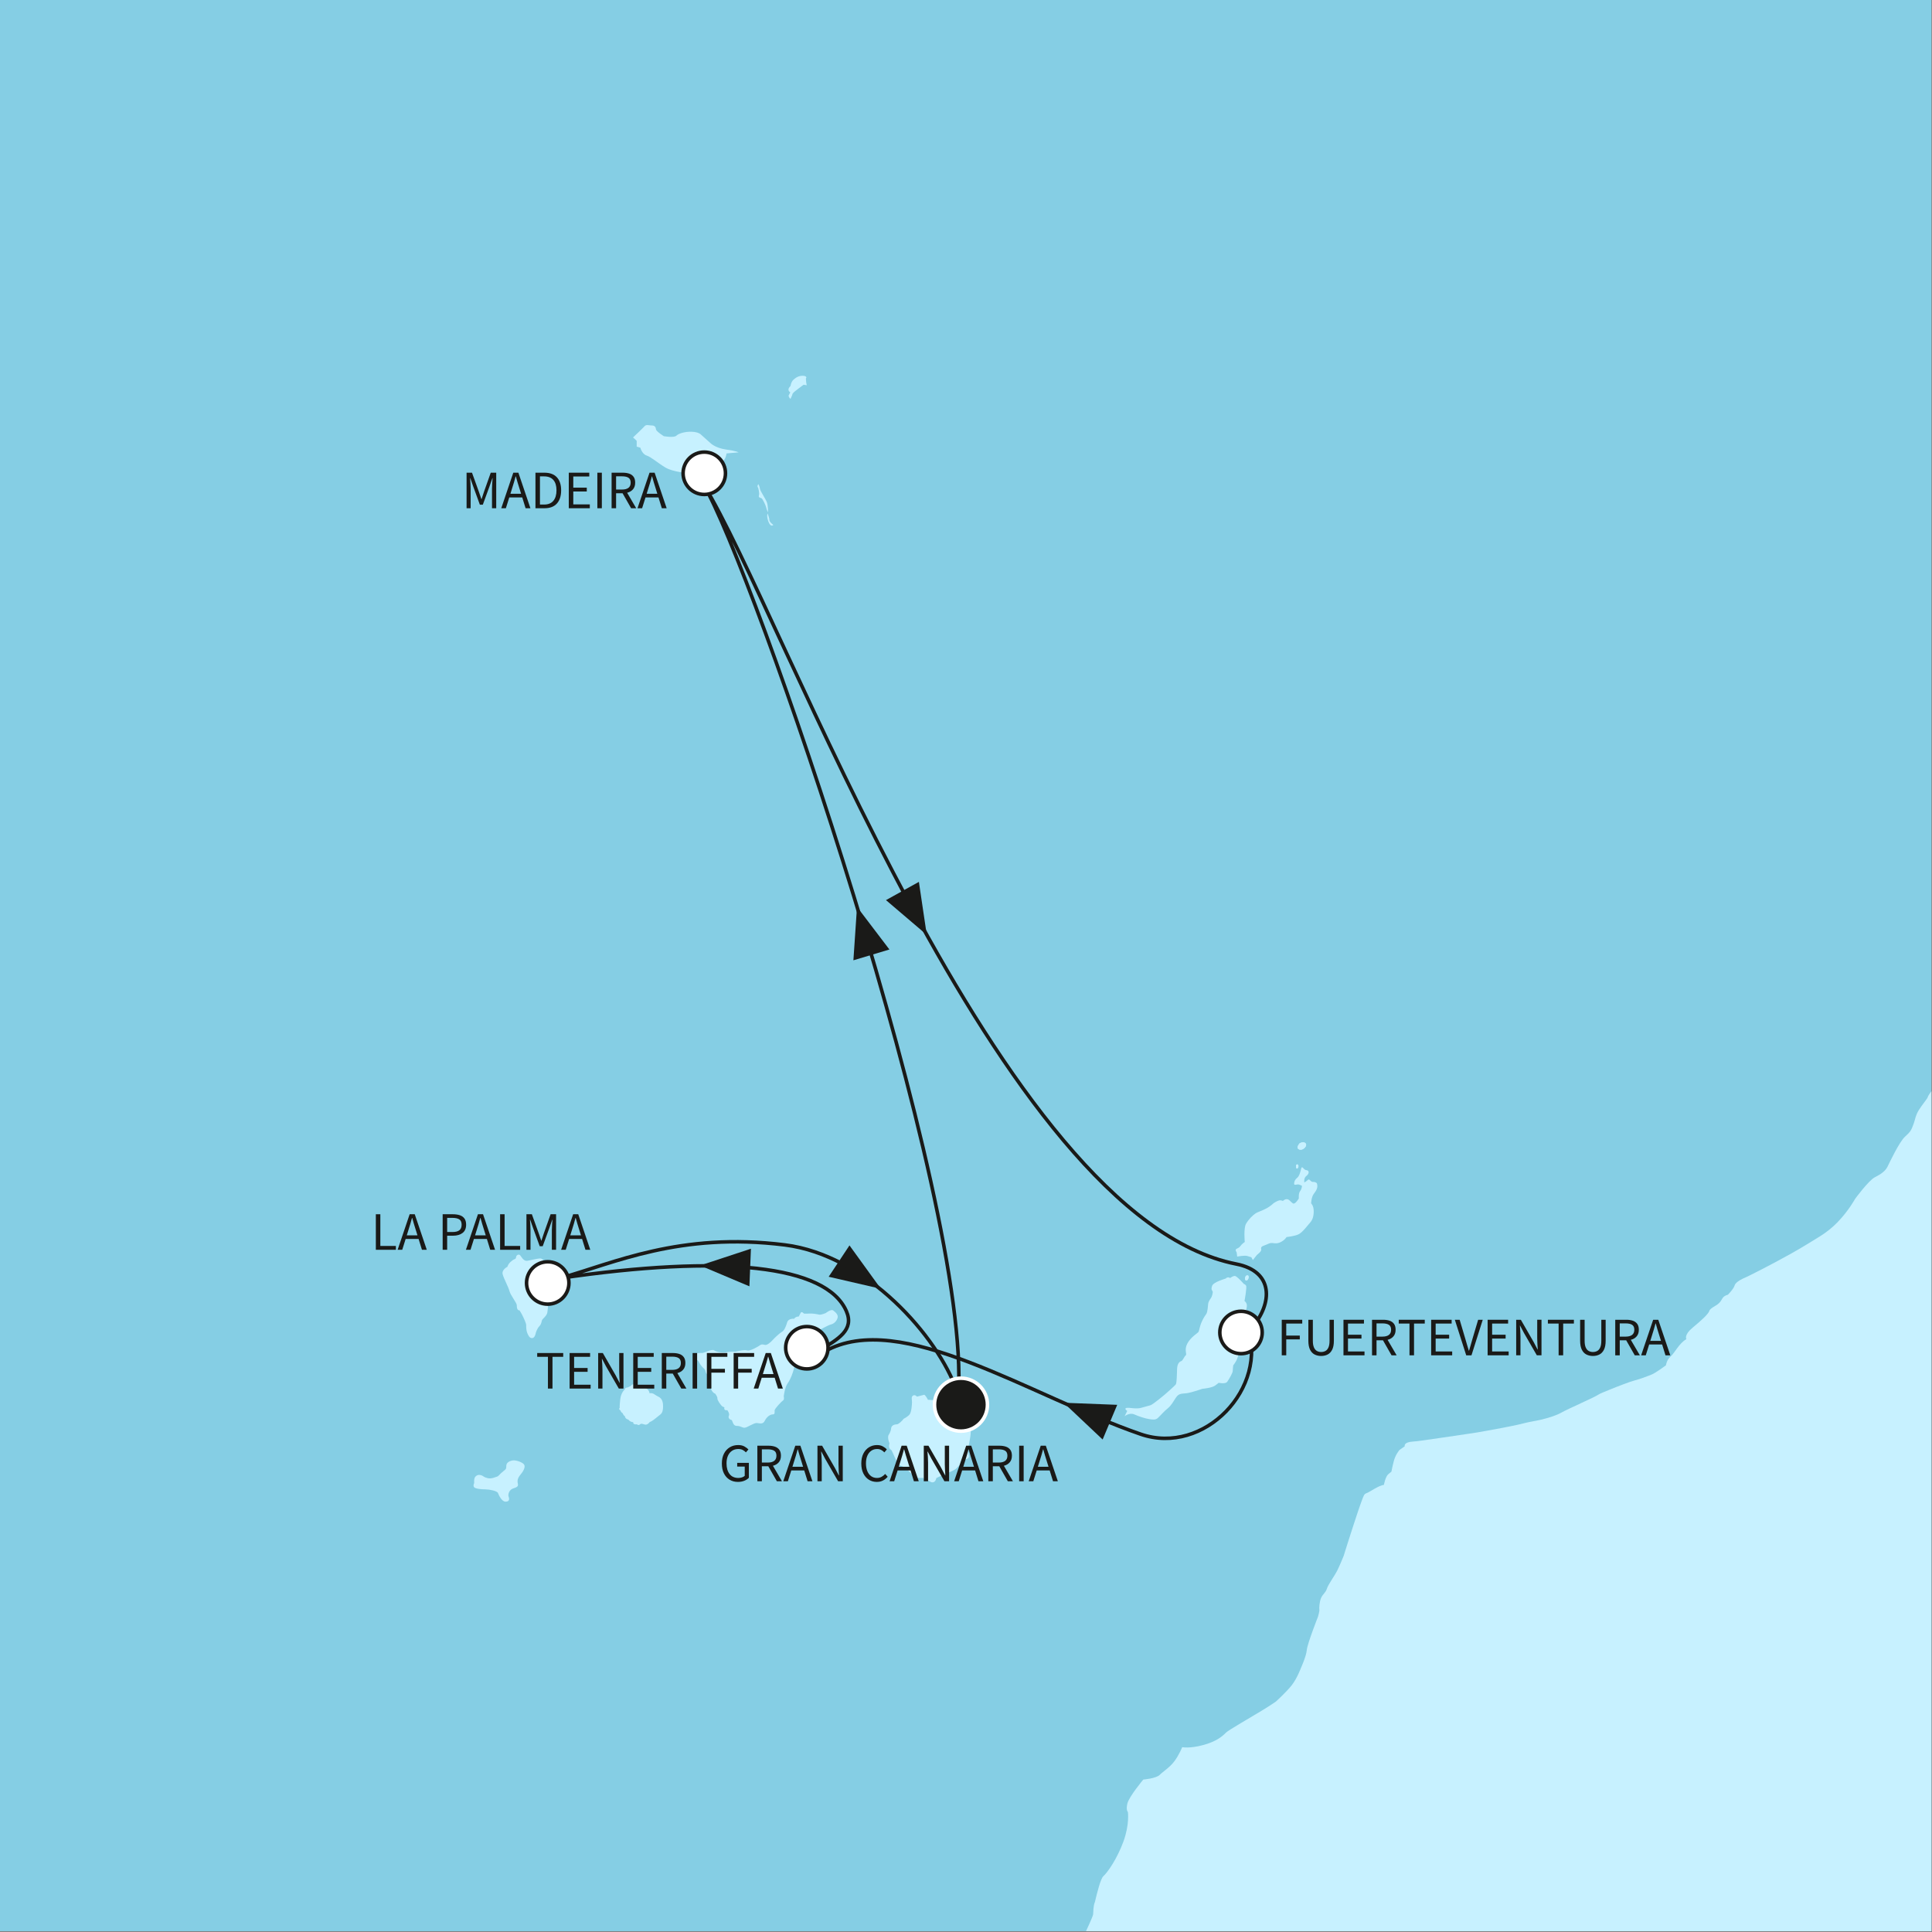 <?xml version="1.0" encoding="utf-8"?>
<!-- Generator: Adobe Illustrator 28.3.0, SVG Export Plug-In . SVG Version: 6.00 Build 0)  -->
<svg version="1.1" id="Ebene_1" xmlns="http://www.w3.org/2000/svg" xmlns:xlink="http://www.w3.org/1999/xlink" x="0px" y="0px"
	 viewBox="0 0 640 640" style="enable-background:new 0 0 640 640;" xml:space="preserve">
<rect x="0" y="0" width="640" height="640" fill="#808080" stroke="none"/>
<style type="text/css">
	
		.st0{clip-path:url(#SVGID_00000158002050192891489020000007027750577018042501_);fill-rule:evenodd;clip-rule:evenodd;fill:#85CEE4;}
	.st1{clip-path:url(#SVGID_00000158002050192891489020000007027750577018042501_);}
	.st2{fill-rule:evenodd;clip-rule:evenodd;fill:#C7F1FF;}
	.st3{fill:#C7F1FF;}
	
		.st4{clip-path:url(#SVGID_00000158002050192891489020000007027750577018042501_);fill-rule:evenodd;clip-rule:evenodd;fill:#C7F1FF;}
	
		.st5{clip-path:url(#SVGID_00000158002050192891489020000007027750577018042501_);fill:none;stroke:#1A1A18;stroke-width:1.176;stroke-miterlimit:10;}
	.st6{clip-path:url(#SVGID_00000158002050192891489020000007027750577018042501_);fill:#1A1A18;}
	
		.st7{clip-path:url(#SVGID_00000158002050192891489020000007027750577018042501_);fill-rule:evenodd;clip-rule:evenodd;fill:#FFFFFF;stroke:#1A1A18;stroke-width:1.176;stroke-miterlimit:10;}
	.st8{fill:#1A1A18;}
	
		.st9{clip-path:url(#SVGID_00000158002050192891489020000007027750577018042501_);fill-rule:evenodd;clip-rule:evenodd;fill:#1A1A18;stroke:#FFFFFF;stroke-width:1.176;stroke-miterlimit:10;}
</style>
<g>
	<defs>
		<rect id="SVGID_1_" x="-0.198" y="-0.27" width="640" height="640"/>
	</defs>
	<clipPath id="SVGID_00000080172067130794398840000015317418412394408869_">
		<use xlink:href="#SVGID_1_"  style="overflow:visible;"/>
	</clipPath>
	
		<rect x="-243.539" y="-21.475" style="clip-path:url(#SVGID_00000080172067130794398840000015317418412394408869_);fill-rule:evenodd;clip-rule:evenodd;fill:#85CEE4;" width="1211.156" height="1316.525"/>
	<g style="clip-path:url(#SVGID_00000080172067130794398840000015317418412394408869_);">
		<g>
			<path class="st2" d="M254.087,166.528c-0.346-1.127-2.246-3.806-2.338-4.587
				c-0.082-0.776-0.52-1.555-0.52-1.555c-0.6,0.692-0.08,1.209-0.08,1.209
				s0.518,1.731,0.261,2.51c-0.261,0.779,0.518,0.779,0.863,0.95
				c0.346,0.176,1.468,2.512,1.555,3.112c0.084,0.612,0.604,1.562,0.604,1.562
				S254.433,167.65,254.087,166.528z M254.868,172.237c0-0.689-0.605-2.159-0.605-2.159
				s-0.377,0.822,0.203,2.479c0.041,0.116,0.087,0.244,0.138,0.375
				c0.781,1.903,1.565,0.95,1.565,0.95S254.868,172.931,254.868,172.237z"/>
		</g>
	</g>
	<g style="clip-path:url(#SVGID_00000080172067130794398840000015317418412394408869_);">
		<g>
			<path class="st2" d="M183.219,423.888c-0.084-0.779-1.47-1.905-1.814-3.46
				c-0.348-1.562-1.383-3.547-2.43-3.547c-1.035,0-3.107,0.602-4.321,0.774
				c-1.209,0.176-1.905-1.296-2.336-1.814c-0.433-0.525-1.39-0.089-1.39,0.779
				c0,0,0,0.346-0.515,0.518c-0.518,0.174-1.035,0.694-1.035,0.694
				s-0.868,0.518-1.308,1.818c0,0-1.98,0.948-1.548,2.508
				c0.433,1.56,1.905,4.152,2.246,5.54c0.348,1.378,2.425,3.891,2.425,4.667
				c0,0.783,0.089,1.731,0.953,1.731c0.063,0.232,0.394,0.607,0.766,1.347
				c0.622,1.219,1.39,2.982,1.39,3.415c0,0.691,0,1.814,0.351,2.684
				c0.348,0.863,0.779,1.727,1.555,1.727c0.779,0,1.124-0.953,1.216-1.47
				c0.085-0.518,0.602-1.821,1.209-2.421c0.607-0.609,0.696-1.214,0.866-1.908
				c0.169-0.687,1.557-1.381,1.814-2.677c0.261-1.299,0.348-4.676,0-5.363
				c-0.339-0.694-0.43-1.127,0-2.256C181.749,426.047,183.306,424.664,183.219,423.888
				z M218.088,462.653c-1.468-0.696-1.553-1.301-2.938-1.127
				c0-0.607-0.612-1.729-1.731-1.729c-1.124,0-2.425,0.082-2.425,0.082
				s-0.343-1.209-1.035-1.294c-0.697-0.087-0.953,0.518-0.953,0.518l-1.127,0.517
				c0,0-0.866,0-0.953,0.694c0,0-1.211,0.95-1.47,3.286
				c-0.256,2.338-0.174,2.771-0.174,2.771s-0.52,0.43,0.266,0.863
				c0.167,0.692,0.687,0.868,0.687,0.868s0.256,0.776,0.779,1.035
				c0,0,0,0.866,1.127,1.127c0,0,0.518,0.781,1.644,0.866c0,0-0.261,0.866,1.209,0.694
				c0,0,0.52,0.518,1.045,0c0.517-0.522,1.381,0.259,2.075,0.085
				c0.692-0.174,1.119-0.863,1.119-0.863s0.353,0,1.388-0.781
				c1.037-0.779,1.468-1.209,2.162-1.726c0.694-0.525,0.868-1.565,0.868-2.599
				C219.65,464.902,219.561,463.344,218.088,462.653z M170.241,483.763
				c-0.95,0-2.42,0.518-2.508,1.644c-0.087,1.127,0.087,1.127-1.04,1.99
				c-1.122,0.863-1.557,1.647-1.993,1.734c-0.43,0.082-1.814,0.858-3.202,0.517
				c-1.378-0.348-1.296-0.694-2.072-0.953c-0.781-0.259-1.473-0.087-1.99,0.518
				c-0.522,0.604-0.348,2.079-0.348,2.079s-0.435,0.694-0.087,1.294
				c0.348,0.612,2.508,0.781,3.804,0.781c1.303,0,3.895,0.52,4.157,1.214
				c0.256,0.689,1.211,2.766,2.423,2.856c1.214,0.082,1.47-0.694,1.124-1.562
				c-0.343-0.863,0.177-2.336,1.386-2.769c1.209-0.43,1.905-0.602,1.644-1.644
				c-0.256-1.037,0-1.901,0.861-2.94c0.866-1.037,1.649-2.336,1.301-3.202
				C173.358,484.457,171.194,483.763,170.241,483.763z M275.978,434.095
				c-0.687-0.52-2.428,0.866-2.428,0.866s-1.555,0.694-2.244,0.518
				c-0.691-0.169-2.251-0.43-3.289-0.341c-1.037,0.082-1.731,0-1.731,0
				s-0.692-0.871-1.04-0.259c-0.341,0.6-0.607,1.209-0.607,1.209
				c-1.298,0.085-1.557,0.779-1.557,0.779s-1.906-0.261-2.333,1.209
				c-0.433,1.473-0.953,2.684-1.731,3.119c-0.779,0.428-2.505,2.072-3.117,2.766
				c-0.607,0.692-1.816,1.731-2.508,1.555c-0.692-0.172-1.124-0.346-1.99,0.348
				c0,0-2.858,1.818-3.891,1.473c-1.04-0.348-3.893,0.43-3.893,0.43
				s-1.905-0.085-2.945,0.174c-1.04,0.259-3.202,0-4.065-0.604
				c-0.863-0.605-3.46,0.948-4.072,0.863c-0.602-0.087-2.764,0-2.503,1.042
				c0.259,1.037,1.294,1.555,1.294,1.555s0.435,1.035,1.209,1.903
				c0.786,0.863,1.042,0.779,1.216,1.726c0.169,0.953,1.381,1.388,1.381,1.388
				s-0.259,1.299,0,2.856c0.256,1.56,0.866,2.682,1.818,3.03
				c0,0,0.781,1.035,0.694,1.557c-0.085,0.52,1.212,2.423,1.729,2.682
				c0.517,0.261,0.607,0.261,0.607,0.261s-0.433,1.127,0.953,0.95
				c0,0,0.866,1.122,0.518,1.816c-0.343,0.692,0.261,1.299,0.779,1.386
				c0.522,0.087,0.435,1.99,1.818,1.99c1.388,0,1.814,0.694,2.679,0.607
				c0.87-0.089,3.032-1.647,3.985-1.557c0.953,0.082,1.988,0.518,2.595-0.692
				c0.74-1.482,1.903-2.162,2.679-2.162c0.779,0,0.607-0.694,0.607-1.303
				c0-0.602,2.423-3.117,2.856-3.373c0.435-0.261,0.172-1.299,0.172-1.299
				s0.348-3.025,1.301-4.329c0.948-1.294,1.731-3.456,2.077-4.843
				c0.341-1.383,0.774-5.192,0.774-5.192l1.303-1.212c0,0,1.296-0.346,2.333-1.818
				c0,0,1.816-1.122,2.51-2.331c0.694-1.216,0.694-2.079,1.385-2.251
				c0.689-0.177,2.854-1.56,3.893-1.821c1.04-0.256,1.901-1.035,2.251-2.162
				C277.792,435.478,276.672,434.612,275.978,434.095z M319.758,470.183
				c0,0-0.172-2.256-0.261-3.55c-0.082-1.303-0.953-1.99-0.953-1.99
				l0.179-0.781c0.515-0.435,0.774-1.127,0.692-1.727
				c-0.092-0.609-0.259-1.303-1.299-0.353c-1.037,0.953-0.263,1.475-0.522,2.254
				c-0.259,0.776-1.555,0.172-1.555,0.172s-0.95-0.781-1.898-0.43
				c0,0-0.179-0.779-1.736-0.779c-1.552,0-2.423,0.863-2.423,0.863l-2.597-0.172
				c0,0-0.863-1.734-1.291-1.644c-0.435,0.089-2.341,0.607-2.341,0.607
				s-0.609-0.783-1.303-0.348c-0.684,0.43-0.339,1.296-0.339,2.162
				c0,0.863-0.177,3.289-0.779,4.072c-0.609,0.774-1.995,1.465-1.995,1.465
				c-0.343,0.517-1.644,1.821-2.244,1.821c-0.609,0-1.821,0.259-1.91,1.381
				c-0.085,1.124-0.779,2.077-0.779,2.077s-0.602,0.692,0.261,2.858
				c-0.52,1.729,0.433,1.99,0.697,2.333c0.256,0.346,1.731,4.067,2.249,4.585
				c0.518,0.52,2.075,0.953,2.075,0.953s3.376,3.46,4.328,3.55
				c0.953,0.087,1.814,0,1.814,0s0.435,0.779,1.388,0.863
				c0.953,0.09,0.861,0.692,1.818,0.609c0.948-0.089,1.122-1.386,1.122-1.386
				s1.32-0.694,2.829-1.33c1.514-0.638,3.226-1.221,4.009-2.048
				c1.55-1.642,2.592-2.766,2.592-2.766s1.383-0.174,1.383-1.037
				c0-0.866-0.433-1.906-0.433-1.906s1.042-4.411,1.042-6.403
				S319.758,470.183,319.758,470.183z M430.43,380.795
				c0.948,0.348,2.247-0.692,2.247-1.557c0-0.868-1.209-1.127-2.247-0.433
				C429.823,379.673,429.475,380.449,430.43,380.795z M429.908,386.942
				c0.522-0.607,0-1.647-0.518-1.042C429.214,386.417,429.391,387.546,429.908,386.942z
				 M436.227,391.957c0,0-0.518-0.518-1.296-0.43
				c-0.778,0.082-1.127-1.209-1.644-0.692c-0.522,0.518-1.219,0.863-1.219,0.863
				s-0.256-1.47,0.696-2.162c0.948-0.694,1.04-1.816,0-1.903
				c-1.035-0.087-1.385-1.734-1.731-0.522c-0.085,0.348-0.517,2.425-1.296,3.027
				c-0.779,0.609-1.042,1.301-1.042,1.995c0,0.689,0.955,0.089,1.56,0.259
				c0.604,0.169,1.04,0.43,1.04,0.43s0,0.953-0.607,1.731
				c-0.602,0.779-0.433,2.425-0.433,2.425s-1.209,2.159-1.99,1.642
				c-0.778-0.52-1.211-1.383-1.988-1.383c-0.781,0-1.303,0.605-1.303,0.605
				s-0.599-0.346-1.291-0.174c-0.697,0.174-1.732,0.866-1.732,0.866
				s-1.04,0.999-2.271,1.681c-1.444,0.8-3.141,1.32-3.7,1.693
				c-1.042,0.694-2.338,1.99-3.202,3.46c-0.87,1.473-0.435,6.06-0.435,6.06
				s-0.863,0.518-1.555,1.47c-0.696,0.953-2.08,0.517-1.125,1.99l0.174,1.381
				c0,0,2.505-0.518,3.458-0.169c0.95,0.346,1.212,0.346,1.212,0.346l0.52,0.953
				l1.381-1.729c0,0,1.589-1.156,1.383-1.819c-0.343-1.127,0.95-1.127,2.341-1.821
				c1.388-0.689,2.159,0.261,3.806-0.428c1.644-0.696,2.249-1.818,2.249-1.818
				s2.771-0.259,4.067-0.95c1.296-0.694,2.938-2.943,3.719-3.806
				c0.779-0.868,1.214-1.99,1.214-3.811c0-1.816-0.863-2.595-0.863-2.595
				s0.082-2.077,0.863-3.115C435.966,394.464,436.742,393.429,436.227,391.957z
				 M413.037,432.281c-0.087-0.871-0.779-1.301-0.779-1.301
				s0.861-4.585,0.52-5.102c-0.348-0.52-0.694-0.52-0.694-0.52
				s-2.338-2.684-3.032-2.684c-0.692,0-1.555,0.689-1.555,0.689
				s-0.781-0.602-1.473,0.179c0,0-4.062,1.122-4.498,2.42
				c-0.43,1.299,0,1.473,0.174,1.821c0.174,0.341-0.256,1.814-0.517,2.162
				c-0.261,0.346-0.87,1.209-0.953,1.901c-0.087,0.694-0.177,2.682-0.607,3.373
				c-0.435,0.694-0.692,0.868-1.473,2.512c-0.774,1.644-0.863,3.028-1.122,3.463
				c-0.261,0.428-2.597,1.731-3.719,3.893c-1.127,2.162,0,3.46-0.525,3.888
				c-0.52,0.435-0.953,1.731-1.473,1.908c-0.517,0.172-1.291,0.689-1.383,2.508
				c-0.082,1.818-0.082,4.674-0.426,5.194c-0.355,0.518-3.637,3.371-3.637,3.371
				s-3.893,3.291-4.761,3.55c-0.866,0.259-1.906,0.518-3.112,0.866
				c-1.209,0.346-2.94,0.084-3.893,0c-0.953-0.09-1.993,0.084-0.692,1.037
				l-0.868,1.729c0,0,1.644-1.294,3.197-0.599c1.564,0.692,3.724,1.378,4.94,1.555
				c1.207,0.172,2.07,0.346,2.853-0.346c0.779-0.692,2.075-2.251,3.284-3.204
				c1.214-0.95,1.821-2.249,2.771-3.634c0.955-1.383,1.906-1.209,3.463-1.383
				c1.555-0.174,5.276-1.47,5.276-1.47s3.032-0.259,4.154-1.04
				c1.125-0.781,1.207-0.95,1.207-0.95s2.256,0.52,2.858-0.348
				c0.609-0.863,1.816-2.938,1.816-3.547c0-0.607,0.174-1.903,0.174-1.903
				s0.958-1.124,1.388-2.423c0.433-1.296,1.212-3.463,1.212-4.152
				c0-0.694-0.694-1.214-0.694-1.214s0.694-1.122,0.348-2.164
				c-0.348-1.035-0.522-1.555-0.522-1.555s1.386,0.346,1.992-2.51
				c0.604-2.853,0.341-3.458,0.341-3.458S413.119,433.147,413.037,432.281z
				 M412.689,422.674c-0.259,0.435-0.52,1.56,0.261,1.473
				C413.729,424.06,414.074,421.808,412.689,422.674z M235.828,156.437
				c2.077-1.042,2.597-2.773,3.637-3.637c1.035-0.866,1.209-2.597,1.209-2.597
				l3.983-0.348c0,0-0.52-0.43-4.157-0.948c-3.634-0.518-5.192-2.164-5.192-2.164
				l-3.286-2.943c0,0-0.776-0.692-2.853-0.781c-2.08-0.084-4.329,0.52-5.107,1.299
				c-0.781,0.781-4.157,0.174-4.157,0.174s-2.503-1.557-2.595-2.249
				c-0.082-0.692-0.343-1.299-1.383-1.299c-1.035,0-1.813-0.433-2.423,0.259
				c-0.602,0.694-3.373,3.289-3.373,3.289l-0.43,0.43c0,0,0.95,0.783,1.211,1.129
				v1.903l1.209,0.343c0,0,0.518,2.075,2.077,2.599
				c1.56,0.518,3.632,2.42,6.227,3.975c2.597,1.564,7.963,1.905,7.963,1.905
				s0.52,0.866,1.386,0.52c0.861-0.343,1.898-1.04,1.898-1.04
				S233.753,157.472,235.828,156.437z M284.195,763.762
				c0.609,0,0.433-0.774,0.433-0.774C284.284,763.075,283.593,763.762,284.195,763.762z
				 M284.026,764.715c0,0,0.348,1.816,0.866,1.993
				C285.411,766.881,284.026,763.934,284.026,764.715z"/>
		</g>
	</g>
	<g style="clip-path:url(#SVGID_00000080172067130794398840000015317418412394408869_);">
		<path class="st3" d="M430.43,380.795c0.948,0.348,2.247-0.692,2.247-1.557
			c0-0.868-1.209-1.127-2.247-0.433C429.823,379.673,429.475,380.449,430.43,380.795z
			"/>
		<path class="st3" d="M429.908,386.942c0.522-0.607,0-1.647-0.518-1.042
			C429.214,386.417,429.391,387.546,429.908,386.942z"/>
		<path class="st3" d="M412.95,424.147c0.779-0.087,1.124-2.338-0.261-1.473
			C412.43,423.109,412.169,424.234,412.95,424.147z"/>
		<path class="st3" d="M261.788,129.956l-0.433,0.863c0,0-0.261,0.174,0,0.692
			c0.259,0.522,0.515,0.607,0.515,0.607s0.612-1.212,0.697-1.729
			c0.256-0.433,1.468-1.296,1.903-1.644c0.435-0.348,1.731-1.298,1.731-1.298
			l1.042,0.172l-0.179-0.953c-0.085-0.428-0.085-1.383-0.085-1.383
			s0.343-0.174,0-0.518c-0.351-0.348-1.386-0.348-2.075-0.174
			c-0.694,0.174-1.299,0.517-2.082,1.211c-0.774,0.694-0.953,2.072-0.953,2.072
			S260.403,129.093,261.788,129.956z"/>
	</g>
	
		<path style="clip-path:url(#SVGID_00000080172067130794398840000015317418412394408869_);fill-rule:evenodd;clip-rule:evenodd;fill:#C7F1FF;" d="
		M970.479,865.146L970.404,5.096H853.338l-2.945,7.443l-4.679,9.344
		c0,0-0.58,1.995-1.676,4.314c-0.624,1.301-1.582,2.708-2.254,3.92
		c-2.186,3.915-4.292,6.512-5.407,8.379c-2.08,3.46-3.209,7.097-6.316,12.98
		c-3.119,5.886-6.667,8.652-6.667,8.652s-3.804,4.846-5.881,7.269
		c-2.077,2.42-7.617,4.498-8.826,5.709c-1.211,1.209-4.152,3.289-6.406,3.465
		c-1.615,0.121-4.948,3.013-6.984,4.633c-0.801,0.633-1.843,1.076-1.843,1.076
		s-1.932,0.989-2.706,1.079c-1.149,0.65-2.438,1.792-3.349,2.553
		c-2.077,1.732-7.177,4.756-9.082,4.756c-1.903,0-2.167-0.776-3.898,0.609
		c0,0-1.381,1.035-3.458,2.334c0,0-1.732,0.953-2.513,1.473
		c-0.771,0.518-1.985,0.953-1.985,0.953c0-0.953-1.127-0.346-1.127-0.346
		c-0.607,0.517-5.799,3.373-5.799,3.373c-1.731-0.172-4.5,1.383-4.5,1.383
		s-7.353,3.637-8.219,3.808c0,0-1.11-0.07-1.988,0.605
		c-1.475,1.127-3.719,1.473-4.846,1.99c-2.945,0.694-2.599,1.557-3.98,3.115
		c-1.388,1.557-5.363,5.022-6.577,5.192c-0.435,0.177-2.851,0.089-2.851,0.089
		c0-0.953-0.958-0.607-0.958-0.607s-0.866,0-2.597,1.734
		c-1.731,1.727-3.63,5.361-3.63,5.361s-0.172,0.692-1.388,2.943l-0.343,0.866
		c0,0-3.635,5.015-4.59,5.799c-0.948,0.776-2.162,2.854-2.162,2.854
		s-1.035,0.172-1.642,1.04c-0.609,0.863-0.346,1.905-0.346,1.905
		s-4.241,3.891-6.838,7.264c-1.727,1.729-6.403,5.192-11.419,10.903
		c-5.015,5.709-8.483,7.441-9.868,8.652c-1.381,1.211-0.863,2.766,0.525,3.809
		c1.381,1.037,1.381,1.037,1.381,3.286s-2.769,5.192-2.769,7.269
		c0,2.077,2.425,1.731,2.425,2.595c0,0,0.172,2.251-0.177,2.771
		c-0.346,0.518-0.604,1.729-0.517,2.94c0.694,2.769-1.038,4.674-1.732,5.886
		c-0.687,1.209-3.284,7.095-3.284,7.095s-0.133,0.474-0.718,1.192
		c-1.294,1.586-3.784,4.34-4.822,5.726c-2.08,2.774-9.172,11.249-9.172,11.249
		s-3.548,4.59-4.415,5.453c-0.863,0.863-0.953,6.577-0.953,6.577
		s-4.498,5.448-5.192,7.873c-0.692,2.425-2.42,3.632-3.112,4.674
		c-0.692,1.038-1.209,2.766-1.209,2.766l2.075,0.518c0,0,0.489,1.124,0.735,2.919
		c0.174,1.316,0.174,3.272-0.044,4.007c-0.518,1.731-1.995,2.334-1.301,6.662
		c0,0-1.814,2.508-1.127,4.07c0,0-1.386,1.729,0.697,1.903
		c0,0,0.522,0.863,0.174,1.903c-0.346,1.037,0.52,1.555,0.52,1.555
		s-0.438,0.261-0.172,1.903c0,0,0.602,0.433,0.172,1.736
		c0,0-1.211,0.858-0.52,3.975c0.692,3.117,0.52,4.326,0.52,4.326
		s-1.037,1.214-0.346,3.458c0.692,2.254-0.348,2.254-0.52,3.291
		c-0.172,1.037-1.91,4.152-1.91,4.152s-1.724,0.866-1.724,2.943
		c0,2.077,0.174,3.463,0.174,3.463s3.197-0.261,4.498,0.259
		c1.294,0.518,2.42,1.47,2.938,2.513c0.525,1.037,1.388,2.42,1.388,2.42
		c1.212,0.172,2.595,1.037,2.595,1.037s1.386,5.54,2.42,6.749
		c1.045,1.212,2.774,1.04,2.774,1.04l0.517,2.249l-2.246,11.418
		c0,0-1.209,6.575-1.734,8.137c-0.522,1.557-1.557,2.249-2.423,4.672
		c-0.172,0.346-2.597,5.714-3.03,6.316c-0.433,0.607-0.343,1.473-0.343,1.473
		s-0.607,1.038-1.127,1.555c-0.518,0.518-0.435,1.99-0.435,1.99
		c-2.072,1.736-2.423,3.373-2.423,3.373c-1.898,2.425-3.199,3.119-4.926,4.846
		c-1.734,1.734-4.157,4.674-4.329,5.54c-0.082,0.411-1.988,2.67-2.962,4.275
		c-1.081,1.77-1.17,3.023-1.62,4.29c-0.868,2.423-1.047,2.771-2.945,4.5
		c-1.906,1.731-5.102,8.567-5.796,9.95c-0.694,1.383-2.08,2.425-4.157,3.46
		c-2.077,1.038-6.575,7.182-6.575,7.182s-2.135,3.971-5.92,7.842
		c-1.606,1.637-3.511,3.19-5.67,4.534c-2.45,1.516-5.939,3.695-9.525,5.702
		c-7.059,3.954-14.48,7.653-15.05,7.883c-0.871,0.343-3.376,1.468-3.724,2.682
		c-0.341,1.209-2.246,3.112-2.246,3.112s-0.95,0.172-1.56,0.866
		c-0.607,0.694-0.692,1.731-2.682,2.856c-1.99,1.125-1.903,1.642-1.903,1.642
		c-0.351,1.042-2.599,3.117-5.537,5.54c-2.943,2.425-2.075,3.806-2.075,3.806
		c-2.423,1.386-3.806,4.5-5.194,5.714c-1.385,1.211-1.56,2.94-1.56,2.94
		s-3.463,2.595-4.844,3.112c-1.383,0.522-3.463,1.386-5.537,1.91
		c-1.359,0.338-5.371,1.867-8.427,3.119c-1.618,0.667-2.974,1.19-3.514,1.548
		c-1.557,1.042-10.035,4.676-12.458,6.057c-1.371,0.786-3.903,1.63-6.536,2.254
		c-2.019,0.481-4.099,0.759-5.755,1.207c-3.804,1.04-15.403,3.03-15.403,3.03
		s-5.753,0.887-11.353,1.688c-4.292,0.617-8.502,1.267-9.924,1.342
		c-3.294,0.172-2.778,1.56-2.778,1.56l-1.722,1.209
		c-0.353,0.428-1.39,1.732-1.905,3.719c-0.525,1.99-0.779,3.463-0.779,3.463
		s-0.09,0.085-1.045,0.863c-0.948,0.783-1.463,3.55-1.463,3.55
		c-1.565,0.09-4.677,2.336-5.63,2.684c-0.953,0.343-0.953,0.6-1.816,2.856
		c-0.863,2.244-4.502,13.493-5.881,17.993c-0.351,0.868-1.393,3.375-2.167,4.935
		c-0.779,1.555-2.94,4.498-3.376,5.878c-0.428,1.386-1.296,1.734-1.903,3.033
		c-0.602,1.296-0.692,3.545-0.602,3.98c0.085,0.433-0.433,2.251-0.433,2.251
		s-3.547,8.998-3.726,11.072c-0.167,2.08-1.983,6.06-1.983,6.06
		s-1.212,3.286-2.945,5.535c-1.729,2.251-5.363,5.537-5.363,5.537
		s-2.196,1.504-4.906,3.134c-4.57,2.747-10.775,6.316-11.537,7.078
		c-1.212,1.209-3.117,2.943-7.615,4.152c-4.498,1.211-6.923,0.694-6.923,0.694
		s-1.033,2.595-2.597,4.674c-1.552,2.072-3.63,3.284-4.843,4.498
		c-1.207,1.212-5.451,1.555-5.451,1.555s-4.761,5.711-5.276,7.963
		c-0.525,2.246,0.174,2.769,0.174,2.769s0.604,4.067-1.47,9.779
		c-2.079,5.709-5.279,10.291-6.659,11.505c-0.89,0.774-2.058,5.387-2.781,8.497
		c-0.604,1.386-0.51,3.359-0.602,4.135c-0.085,0.779-2.505,5.883-2.505,5.883
		s-2.077,2.425-2.943,4.154c-0.866,1.729-0.953,3.547-0.953,3.547l-2.167,5.276
		l0.353,2.079c-2.08,4.674-1.212,5.015-1.212,5.015s0.172,1.212,0.172,3.115
		c0,0-0.348,0.522-0.172,1.127c0.172,0.607,0.259,2.336,0.259,2.336l0.776,0.518
		c0.87,0.525,0.177,5.022,0.177,5.022s0,1.642-0.259,2.595
		c-0.266,0.953,0.172,1.99,0,2.854c-0.094,0.694-0.177,1.303-0.612,2.079
		c-0.43,0.779-0.518,2.08-0.518,2.08s-0.302,0.989-0.779,1.642
		c-1.383,1.905-1.47,8.132-1.47,8.132s-3.376,3.289-4.928,3.806
		c-1.562,0.522-2.167,5.451-2.167,5.451s-4.358,1.785-7.03,3.076
		c-0.633,0.305-1.175,0.505-1.535,0.733c-1.908,1.214-4.933,4.415-7.699,8.568
		c-2.771,4.154-4.5,5.276-6.406,6.49c-1.903,1.214-4.5,4.411-4.5,4.411
		s-3.463,4.154-5.537,5.886c-2.077,1.731-0.694,2.592-0.694,2.592
		s-0.443,0.518-1.207,1.151c-1.207,1.011-2.945,2.316-2.945,2.316
		s-1.538,1.03-2.583,1.521c-1.361,0.638-2.786,1.248-4.522,2.435
		c-0.58,0.396-1.262,0.856-1.891,1.405c-3.985,3.46-7.794,9.348-8.488,12.286
		c-0.692,2.945-3.627,5.537-3.627,5.537c0.348,1.731,1.035,1.04,1.729,0
		c0.687-1.04,1.555-1.381,3.117-3.115c1.557-1.734,1.731-2.94,1.731-4.672
		s3.453-6.229,3.453-6.229s1.303-1.122,1.905-0.169c0,0,0,0,0.348-0.871
		c0.348-0.866,1.727-2.42,1.727-2.42l-0.515,1.903h0.863l0.525-1.214
		l1.03,3.119l-0.336,1.465l-0.266,1.301l0.953-0.692
		c1.04-0.174,1.555-1.04,1.555-1.04l-0.515,1.732
		c-2.774,0.52-1.903,2.594-1.903,2.594c-2.597,1.386-3.465,3.983-3.465,3.983
		l-3.458,5.363l-0.609,0.174l-0.085,0.6c0,0-1.124,1.386-1.207,2.167l-3.122,3.809
		c-3.637,1.903-0.52,2.595-0.52,2.595s0.215,0.387-0.111,1.071
		c-0.89,1.889-3.006,5.501-3.006,5.501s-0.689,0.974-1.059,1.366
		c-0.909,0.958-2.051,1.925-2.051,1.925l-0.172,1.56c0,0-1.214,3.027-2.249,3.891
		c-1.04,0.868-0.87,2.687-0.87,2.687s-0.339,0.863-1.381,2.075
		c-1.038,1.209-1.214,1.901-1.214,1.901c-2.769,1.385-2.597,4.154-2.597,4.154
		s0.871-1.035,2.256-0.346c0.348,0.174,0.561,0.464,0.791,0.834
		c0.689,1.081,0.936,2.853,0.416,4.531c-1.095,3.572-4.321,5.364-5.883,6.057
		c-1.553,0.692-2.244-0.172-2.244-0.172c0,1.381-1.214,3.115-1.214,3.115
		c-0.866,0,0.169,0.172,1.04,1.212l-0.522,1.555c0,0-0.518,0.348-0.868,0.866
		c-1.035,1.038-2.072,4.157-2.072,6.401c0,1.02-0.058,2.537-0.257,3.983
		c-0.251,1.756-0.672,3.409-0.958,3.983c-0.517,1.035-1.388,1.903-3.458,3.46
		c-0.74,0.551-0.982,1.789-1.262,3.226c-0.513,2.602-0.788,5.866-1.683,6.984
		c-0.43,0.604-0.863,0.43-1.12,0.863c-0.268,0.435-0.089,1.386-0.089,1.386
		c-0.638,1.156-2.409,2.079-4.106,2.718c-1.746,0.648-3.424,1.004-3.424,1.004
		s-0.774-0.346-1.035-1.04c-0.256-0.689-1.731-0.953-2.423-0.602
		c-1.008,0.503-1.47,1.381-1.818,2.075c-0.348,0.694-2.943,2.423-3.632,3.376
		c-0.694,0.953,0.259,1.212,0.259,1.212l-0.351,0.95l-1.726,0.692
		c0,0,0,0.174-1.212,3.463c-0.324,0.87-0.554,1.893-0.844,2.665l-3.424,6.606
		c0,1.054-0.145,1.204-0.75,2.858c-0.604,1.659,0.295,2.111-1.204,3.313
		c-1.504,1.204-1.504,1.204-1.659,2.406c-0.148,1.202-0.747,2.111-0.297,2.858
		c0.452,0.75-0.45,0.757-0.752,2.256c-0.305,1.504-0.45,3.613-0.45,5.119
		c0,1.502-1.356,6.014-1.057,8.27c0.302,2.256-1.504,6.921-1.504,9.027
		c0,2.109-0.302,4.515-0.6,6.623c-0.302,2.106-0.754,3.76-0.754,5.414
		c0,1.656-1.202,8.275-1.202,9.479c0,1.202-0.907,2.258-0.75,3.61
		c0.15,1.352-1.062,5.267-0.452,6.468c0.602,1.204,1.949,2.858,2.254,3.458
		c0.302,0.609,1.202-2.104,1.504-3.003c0.295-0.902-0.302-2.558-0.452-3.463
		c-0.148-0.9,0.905,0,1.059-1.802c0.143-1.809,0-2.863,0-3.615
		c0-0.747-1.207-1.956-0.155-3.308c1.052-1.354,1.504-3.76,2.254-4.515
		c0.754-0.752,0.909,0.302,1.207-1.801c0.302-2.111,0-2.259,0.747-3.615
		c0.757-1.354,0.358-5.124,1.359-4.215c1.654,1.511,2.258,1.511,3.158,0.605
		c0.904-0.9,0.754-3.008,0.904-0.9c0.15,2.104-1.354,4.212-1.054,5.564
		c0.305,1.356-0.3,1.652,1.502,2.856c1.809,1.204,2.861,1.506,2.861,2.711
		c0,1.202-1.207,1.202,0.15,2.856c1.354,1.659,2.713,3.016,1.506,3.465
		c-1.202,0.447-1.656,0.75-2.106-1.059c-0.45-1.801-1.049-2.703-1.204-3.458
		c-0.155-0.75-1.652-4.662-1.804-2.104c-0.155,2.556-1.507,2.409,0,4.06
		c1.504,1.656,0.9,1.804,1.959,3.31c1.049,1.504,0.602,1.913,1.349,2.856
		c2.256,2.863,2.633,5.006,3.688,6.66l2.004,5.697
		c1.079,1.441,0.721,2.339,2.336,4.135c1.618,1.799,2.878,1.973,3.057,1.076
		c0.179-0.899-0.36-4.669-0.721-6.466c-0.358-1.797,2.155-1.623,2.155-0.9
		c0,0.718,0.9,1.615,1.98,2.515c1.076,0.897,1.439,3.056,2.338,3.775
		c0.897,0.716,1.797,3.052,2.154,3.772c0.358,0.718,0.539,5.032,1.255,6.111
		c0.718,1.076,1.441,3.052,1.98,3.414c0.537,0.358,1.615,2.696,2.868,2.873
		c1.262,0.179,1.625,1.258,1.797,1.797c0.186,0.542,0.725,3.236,0.725,3.954
		s-0.36,1.797-1.983,2.336c-1.613,0.542-0.356,1.076-0.539,1.796
		c-0.174,0.721-0.534,1.799-0.534,2.515c0,0.723,0.718,1.262,0.718,1.797
		c0,0.542,0.716,1.975,0.716,1.975s-0.537,1.98-1.074,2.338
		c-0.539,0.361-2.157,2.339-2.157,3.417c0,1.076,1.797-1.262,1.797-1.262
		s0.36,2.159,0.897,2.88c0.537,0.713-0.179,2.51-0.179,2.51
		s-0.184,2.162-0.539,2.878c-0.358,0.723-0.358,1.257-0.718,2.338
		c-0.36,1.074-0.179,1.074-1.794,1.257c-1.623,0.179-0.897,1.255-0.897,1.255
		s-0.31,0.689-0.573,1.417c-0.849,0.571-1.374,1.057-1.613,2.111
		c-0.063,0.283-0.194,0.585-0.346,0.89c-0.208,0.159-0.348,0.256-0.348,0.256
		l0.189,0.027c-0.426,0.759-0.987,1.526-1.238,2.125
		c-0.387,0.926-0.585,0.972-1.262,2.135c-0.682,1.166-1.993,1.845-1.117,2.329
		c0.871,0.489,1.016,1.066,1.453,0.389c0.438-0.677,0.341-0.97,1.166-2.135
		c0.822-1.166,0.926-1.697,1.7-2.229c0.779-0.537,0.779-0.633,1.843-1.262
		c0.796-0.474,1.241-0.593,1.577-0.767l0.842,0.123
		c0.06,0.426,0.111,0.873-0.527,1.71c-0.774,1.02-1.163,1.601-1.695,2.425
		c-0.537,0.825-0.583,1.069-1.361,1.942c-0.774,0.871-1.359,1.02-2.036,1.458
		c-0.684,0.433-0.825,0.677-1.601,1.015c-0.779,0.339-0.875,0.631-1.751,0.193
		c-0.873-0.435-0.774-0.822-1.601-0.822c-0.822,0-2.519-0.776-1.697,0.239
		c0.827,1.02,1.069,1.359,1.842,2.769c0.779,1.407,0.873,2.084,1.166,3.006
		c0.29,0.921,0.774,1.553,1.262,1.843c0.491,0.292,3.011,0.878,3.255,1.458
		l7.23,8.691c2.256,3.753,3.097,7.598,3.097,7.598s0.372,4.13,0.655,5.726
		c0.283,1.594,1.407,2.721,1.407,4.319c0,1.591-0.281,2.44,1.035,4.974
		c1.311,2.529,3.564,8.442,3.564,10.695c0,2.254,1.04,9.948,1.129,16.985
		c0.092,7.039-0.752,15.672-1.313,22.426c-0.564,6.756-2.07,12.388-9.293,29.467
		c-3.298,7.801-5.985,14.854-7.711,19.478c-2.065,5.497-2.94,9.066-2.892,10.647
		c0.094,2.907-1.124,6.756-1.785,8.255c-0.653,1.504-2.909,5.347-1.78,7.508
		c0.624,1.197,0.689,4.181,0.701,7.32c0,2.51,0,5.329-0.044,5.912
		c-0.099,1.311-0.566,1.407-0.191,2.72c0.375,1.316,0.464,4.411-2.44,10.412
		c-2.909,6.009-5.255,10.236-7.506,12.86c-2.256,2.628-2.065,3.567-2.914,4.882
		c-0.839,1.308-4.404,7.789-11.164,15.67c0,0-6.471,9.104-7.416,9.665
		c-0.936,0.563-11.068,6.476-13.131,7.131c-2.063,0.66-6.478,0.841-6.478,1.968
		c0,1.129,4.13,4.602,4.602,4.041c0.467-0.563,0-3.005,1.311-3.569
		c1.313-0.563,4.503,0.564,6.101,1.219c1.596,0.658,6.945,4.227,8.821,8.916
		c1.874,4.693,2.911,4.88,4.972,5.729c2.06,0.841,3.663,3.56,4.036,4.5
		c0.375,0.94,2.812,5.54,2.812,6.662c0,1.127,0.285,2.254,1.693,2.815
		c1.407,0.561,2.438,3.098,3.102,5.349c0.653,2.256,0.462,3.383,0.462,4.224
		c0,0.844,1.502,1.124,1.502,2.251c0.75,1.502-0.375,3.753,0.844,6.007
		c1.221,2.251,3.751,3.187,4.507,3.659c0,0-0.561,2.909,0.844,5.068
		c1.402,2.159,4.785,4.505,4.224,5.629c-0.563,1.127-0.588,6.312,0.356,7.53
		h721.013"/>
	
		<path style="clip-path:url(#SVGID_00000080172067130794398840000015317418412394408869_);fill:none;stroke:#1A1A18;stroke-width:1.176;stroke-miterlimit:10;" d="
		M273.232,447.668c25.113-14.14,67.565,14.609,104.639,27.421
		c20.941,7.237,42.635-15.285,35.268-36.018"/>
	
		<path style="clip-path:url(#SVGID_00000080172067130794398840000015317418412394408869_);fill:none;stroke:#1A1A18;stroke-width:1.176;stroke-miterlimit:10;" d="
		M317.46,462.078c4.309-64.619-68.365-275.025-84.499-301.711
		c26.553,42.661,97.446,242.79,176.6,258.362
		c12.472,2.453,11.961,12.983,5.316,20.854"/>
	<polygon style="clip-path:url(#SVGID_00000080172067130794398840000015317418412394408869_);fill:#1A1A18;" points="
		282.699,318.113 294.633,314.534 283.896,300.407 	"/>
	<polygon style="clip-path:url(#SVGID_00000080172067130794398840000015317418412394408869_);fill:#1A1A18;" points="
		304.394,292.132 293.493,298.176 307.002,309.688 	"/>
	<polygon style="clip-path:url(#SVGID_00000080172067130794398840000015317418412394408869_);fill:#1A1A18;" points="
		248.251,426.108 248.755,413.653 231.894,419.207 	"/>
	<polygon style="clip-path:url(#SVGID_00000080172067130794398840000015317418412394408869_);fill:#1A1A18;" points="
		281.4,412.553 274.51,422.941 291.807,426.935 	"/>
	<polygon style="clip-path:url(#SVGID_00000080172067130794398840000015317418412394408869_);fill:#1A1A18;" points="
		365.261,476.859 370.091,465.367 352.357,464.677 	"/>
	
		<path style="clip-path:url(#SVGID_00000080172067130794398840000015317418412394408869_);fill:none;stroke:#1A1A18;stroke-width:1.176;stroke-miterlimit:10;" d="
		M271.373,447.417c6.27-3.816,11.722-6.815,8.996-13.085
		c-6.66-15.317-40.89-18.81-94.866-10.904
		c17.63-4.904,39.593-15.397,74.468-11.037
		c27.26,3.407,50.704,30.532,56.974,48.251"/>
	
		<path style="clip-path:url(#SVGID_00000080172067130794398840000015317418412394408869_);fill-rule:evenodd;clip-rule:evenodd;fill:#FFFFFF;stroke:#1A1A18;stroke-width:1.176;stroke-miterlimit:10;" d="
		M260.265,446.461c0-3.874,3.136-7.022,7.015-7.022
		c3.879,0,7.022,3.148,7.022,7.022c0,3.879-3.143,7.017-7.022,7.017
		C263.401,453.478,260.265,450.34,260.265,446.461z"/>
	
		<path style="clip-path:url(#SVGID_00000080172067130794398840000015317418412394408869_);fill-rule:evenodd;clip-rule:evenodd;fill:#FFFFFF;stroke:#1A1A18;stroke-width:1.176;stroke-miterlimit:10;" d="
		M174.424,425c0-3.874,3.139-7.022,7.017-7.022s7.022,3.148,7.022,7.022
		c0,3.879-3.143,7.017-7.022,7.017S174.424,428.879,174.424,425z"/>
	<g style="clip-path:url(#SVGID_00000080172067130794398840000015317418412394408869_);">
		<path class="st8" d="M244.44,490.902c-1.029,0-1.944-0.242-2.746-0.728
			c-0.803-0.484-1.431-1.182-1.886-2.091c-0.454-0.909-0.682-2.005-0.682-3.285
			c0-1.269,0.233-2.358,0.7-3.268s1.106-1.609,1.921-2.101
			c0.813-0.49,1.741-0.736,2.782-0.736c0.813,0,1.499,0.153,2.056,0.458
			c0.557,0.306,1.002,0.638,1.338,0.996l-0.826,0.97
			c-0.3-0.311-0.646-0.574-1.041-0.79c-0.396-0.215-0.892-0.323-1.49-0.323
			c-0.79,0-1.479,0.195-2.064,0.584c-0.587,0.389-1.038,0.937-1.355,1.643
			s-0.476,1.55-0.476,2.531c0,1.484,0.338,2.66,1.014,3.527
			c0.677,0.868,1.644,1.302,2.899,1.302c0.419,0,0.82-0.062,1.203-0.188
			s0.688-0.296,0.916-0.512v-3.07h-2.496v-1.238h3.86v4.955
			c-0.371,0.395-0.871,0.721-1.499,0.979
			C245.939,490.773,245.23,490.902,244.44,490.902z"/>
		<path class="st8" d="M250.885,490.687v-11.776h3.681c0.802,0,1.514,0.104,2.137,0.314
			c0.622,0.209,1.109,0.557,1.463,1.041c0.353,0.484,0.529,1.134,0.529,1.947
			c0,0.91-0.239,1.644-0.718,2.199c-0.479,0.557-1.125,0.937-1.939,1.141
			l2.998,5.134h-1.688l-2.836-4.973H252.375v4.973H250.885z M252.375,484.493h1.975
			c0.922,0,1.628-0.188,2.119-0.565c0.49-0.377,0.735-0.948,0.735-1.715
			c0-0.777-0.245-1.322-0.735-1.633c-0.491-0.312-1.197-0.467-2.119-0.467H252.375
			V484.493z"/>
		<path class="st8" d="M259.466,490.687l3.985-11.776h1.688l3.985,11.776h-1.598l-1.113-3.59
			h-4.29l-1.131,3.59H259.466z M263.057,484.099L262.5,485.894h3.536l-0.557-1.795
			c-0.215-0.658-0.419-1.313-0.61-1.966s-0.383-1.319-0.574-2.002h-0.071
			c-0.18,0.683-0.365,1.35-0.557,2.002S263.271,483.44,263.057,484.099z"/>
		<path class="st8" d="M270.793,490.687v-11.776h1.544l4.255,7.396l1.274,2.441h0.072
			c-0.036-0.599-0.075-1.218-0.117-1.858c-0.042-0.64-0.062-1.271-0.062-1.894
			v-6.086h1.418v11.776h-1.544l-4.272-7.414l-1.274-2.424h-0.071
			c0.047,0.587,0.092,1.191,0.134,1.813s0.063,1.245,0.063,1.867v6.157H270.793z"/>
		<path class="st8" d="M290.45,490.902c-0.981,0-1.857-0.242-2.63-0.728
			c-0.771-0.484-1.382-1.182-1.831-2.091c-0.448-0.909-0.673-2.005-0.673-3.285
			c0-1.269,0.228-2.358,0.682-3.268c0.455-0.909,1.077-1.609,1.867-2.101
			c0.79-0.49,1.682-0.736,2.675-0.736c0.719,0,1.353,0.147,1.903,0.44
			s0.993,0.631,1.328,1.014l-0.808,0.97c-0.312-0.335-0.664-0.604-1.06-0.808
			c-0.395-0.203-0.844-0.306-1.346-0.306c-0.742,0-1.392,0.195-1.948,0.584
			s-0.987,0.937-1.292,1.643c-0.306,0.706-0.458,1.55-0.458,2.531
			s0.149,1.834,0.448,2.558c0.3,0.725,0.722,1.284,1.266,1.679
			c0.545,0.396,1.188,0.593,1.931,0.593c0.562,0,1.064-0.119,1.508-0.359
			c0.442-0.239,0.85-0.562,1.221-0.969l0.825,0.933
			c-0.467,0.539-0.993,0.958-1.579,1.257
			C291.893,490.752,291.217,490.902,290.45,490.902z"/>
		<path class="st8" d="M294.688,490.687l3.985-11.776h1.688l3.985,11.776h-1.598l-1.113-3.59
			h-4.29l-1.131,3.59H294.688z M298.278,484.099l-0.557,1.795h3.536l-0.557-1.795
			c-0.215-0.658-0.419-1.313-0.61-1.966s-0.383-1.319-0.574-2.002h-0.071
			c-0.18,0.683-0.365,1.35-0.557,2.002S298.493,483.44,298.278,484.099z"/>
		<path class="st8" d="M306.015,490.687v-11.776h1.544l4.255,7.396l1.274,2.441h0.072
			c-0.036-0.599-0.075-1.218-0.117-1.858c-0.042-0.64-0.062-1.271-0.062-1.894
			v-6.086h1.418v11.776h-1.544l-4.272-7.414l-1.274-2.424h-0.071
			c0.047,0.587,0.092,1.191,0.134,1.813s0.063,1.245,0.063,1.867v6.157H306.015z"/>
		<path class="st8" d="M316.068,490.687l3.985-11.776h1.688l3.985,11.776h-1.598l-1.113-3.59
			h-4.29l-1.131,3.59H316.068z M319.659,484.099l-0.557,1.795h3.536l-0.557-1.795
			c-0.215-0.658-0.419-1.313-0.61-1.966s-0.383-1.319-0.574-2.002h-0.071
			c-0.18,0.683-0.365,1.35-0.557,2.002S319.874,483.44,319.659,484.099z"/>
		<path class="st8" d="M327.396,490.687v-11.776h3.681c0.802,0,1.514,0.104,2.137,0.314
			c0.622,0.209,1.109,0.557,1.463,1.041c0.353,0.484,0.529,1.134,0.529,1.947
			c0,0.91-0.239,1.644-0.718,2.199c-0.479,0.557-1.125,0.937-1.939,1.141
			l2.998,5.134h-1.688l-2.836-4.973h-2.137v4.973H327.396z M328.886,484.493h1.975
			c0.922,0,1.628-0.188,2.119-0.565c0.49-0.377,0.735-0.948,0.735-1.715
			c0-0.777-0.245-1.322-0.735-1.633c-0.491-0.312-1.197-0.467-2.119-0.467h-1.975
			V484.493z"/>
		<path class="st8" d="M337.61,490.687v-11.776h1.49v11.776H337.61z"/>
		<path class="st8" d="M340.77,490.687l3.985-11.776h1.688l3.985,11.776h-1.598l-1.113-3.59
			h-4.29l-1.131,3.59H340.77z M344.36,484.099l-0.557,1.795h3.536l-0.557-1.795
			c-0.215-0.658-0.419-1.313-0.61-1.966s-0.383-1.319-0.574-2.002h-0.071
			c-0.18,0.683-0.365,1.35-0.557,2.002S344.575,483.44,344.36,484.099z"/>
	</g>
	<g style="clip-path:url(#SVGID_00000080172067130794398840000015317418412394408869_);">
		<path class="st8" d="M181.511,459.983v-10.52h-3.555v-1.257h8.617v1.257h-3.555v10.52
			H181.511z"/>
		<path class="st8" d="M188.69,459.983v-11.776h6.786v1.257h-5.296v3.698h4.471v1.274
			h-4.471v4.272h5.476v1.274H188.69z"/>
		<path class="st8" d="M198.151,459.983v-11.776h1.544l4.255,7.396l1.274,2.441h0.072
			c-0.036-0.599-0.075-1.218-0.117-1.858c-0.042-0.64-0.062-1.271-0.062-1.894
			v-6.086h1.418v11.776h-1.544l-4.272-7.414l-1.274-2.424h-0.071
			c0.047,0.587,0.092,1.191,0.134,1.813s0.063,1.245,0.063,1.867v6.157H198.151z"/>
		<path class="st8" d="M209.766,459.983v-11.776h6.786v1.257h-5.296v3.698h4.471v1.274
			h-4.471v4.272h5.476v1.274H209.766z"/>
		<path class="st8" d="M219.227,459.983v-11.776h3.681c0.802,0,1.514,0.104,2.137,0.314
			c0.622,0.209,1.109,0.557,1.463,1.041c0.353,0.484,0.529,1.134,0.529,1.947
			c0,0.91-0.239,1.644-0.718,2.199c-0.479,0.557-1.125,0.937-1.939,1.141
			l2.998,5.134h-1.688l-2.836-4.973h-2.137v4.973H219.227z M220.717,453.79h1.975
			c0.922,0,1.628-0.188,2.119-0.565c0.49-0.377,0.735-0.948,0.735-1.715
			c0-0.777-0.245-1.322-0.735-1.633c-0.491-0.312-1.197-0.467-2.119-0.467h-1.975
			V453.79z"/>
		<path class="st8" d="M229.441,459.983v-11.776h1.49v11.776H229.441z"/>
		<path class="st8" d="M234.162,459.983v-11.776h6.786v1.257h-5.296v3.985h4.488v1.257
			h-4.488v5.277H234.162z"/>
		<path class="st8" d="M243.03,459.983v-11.776h6.786v1.257h-5.296v3.985h4.488v1.257
			h-4.488v5.277H243.03z"/>
		<path class="st8" d="M249.673,459.983l3.985-11.776h1.688l3.985,11.776h-1.598l-1.113-3.59
			h-4.29l-1.131,3.59H249.673z M253.264,453.396l-0.557,1.795h3.536l-0.557-1.795
			c-0.215-0.658-0.419-1.313-0.61-1.966s-0.383-1.319-0.574-2.002h-0.071
			c-0.18,0.683-0.365,1.35-0.557,2.002S253.479,452.737,253.264,453.396z"/>
	</g>
	<g style="clip-path:url(#SVGID_00000080172067130794398840000015317418412394408869_);">
		<path class="st8" d="M124.502,414.01v-11.776h1.49v10.502h5.152v1.274H124.502z"/>
		<path class="st8" d="M131.719,414.01l3.985-11.776h1.688l3.985,11.776h-1.598l-1.113-3.59
			h-4.29l-1.131,3.59H131.719z M135.31,407.422l-0.557,1.795h3.536l-0.557-1.795
			c-0.215-0.658-0.419-1.313-0.61-1.966s-0.383-1.319-0.574-2.002h-0.071
			c-0.18,0.683-0.365,1.35-0.557,2.002S135.524,406.764,135.31,407.422z"/>
		<path class="st8" d="M146.637,414.01v-11.776h3.357c0.886,0,1.657,0.107,2.315,0.323
			s1.173,0.577,1.544,1.086s0.557,1.194,0.557,2.056
			c0,1.232-0.4,2.148-1.202,2.747c-0.803,0.598-1.85,0.897-3.142,0.897h-1.939
			v4.667H146.637z M148.127,408.122h1.76c1.029,0,1.792-0.194,2.289-0.584
			c0.496-0.389,0.745-1.002,0.745-1.84c0-0.85-0.261-1.439-0.781-1.769
			s-1.296-0.493-2.325-0.493h-1.688V408.122z"/>
		<path class="st8" d="M154.338,414.01l3.985-11.776h1.688l3.985,11.776h-1.598l-1.113-3.59
			h-4.29l-1.131,3.59H154.338z M157.929,407.422l-0.557,1.795h3.536l-0.557-1.795
			c-0.215-0.658-0.419-1.313-0.61-1.966s-0.383-1.319-0.574-2.002h-0.071
			c-0.18,0.683-0.365,1.35-0.557,2.002S158.144,406.764,157.929,407.422z"/>
		<path class="st8" d="M165.666,414.01v-11.776h1.49v10.502h5.152v1.274H165.666z"/>
		<path class="st8" d="M174.39,414.01v-11.776h1.796l2.262,6.283
			c0.144,0.407,0.284,0.816,0.422,1.229s0.278,0.823,0.422,1.23h0.072
			c0.144-0.407,0.277-0.817,0.403-1.23s0.261-0.822,0.404-1.229l2.226-6.283
			h1.813v11.776h-1.4v-6.48c0-0.526,0.023-1.11,0.072-1.75
			c0.047-0.641,0.09-1.218,0.125-1.732h-0.071l-0.934,2.675l-2.227,6.104h-0.987
			l-2.226-6.104l-0.934-2.675h-0.072c0.036,0.515,0.075,1.092,0.117,1.732
			c0.042,0.64,0.062,1.224,0.062,1.75v6.48H174.39z"/>
		<path class="st8" d="M185.88,414.01l3.985-11.776h1.688l3.985,11.776h-1.598l-1.113-3.59
			h-4.29l-1.131,3.59H185.88z M189.471,407.422l-0.557,1.795h3.536l-0.557-1.795
			c-0.215-0.658-0.419-1.313-0.61-1.966s-0.383-1.319-0.574-2.002h-0.071
			c-0.18,0.683-0.365,1.35-0.557,2.002S189.686,406.764,189.471,407.422z"/>
	</g>
	
		<path style="clip-path:url(#SVGID_00000080172067130794398840000015317418412394408869_);fill-rule:evenodd;clip-rule:evenodd;fill:#1A1A18;stroke:#FFFFFF;stroke-width:1.176;stroke-miterlimit:10;" d="
		M309.561,465.315c0-4.846,3.924-8.771,8.773-8.771
		c4.844,0,8.773,3.925,8.773,8.771c0,4.841-3.929,8.768-8.773,8.768
		C313.485,474.083,309.561,470.156,309.561,465.315z"/>
	
		<path style="clip-path:url(#SVGID_00000080172067130794398840000015317418412394408869_);fill-rule:evenodd;clip-rule:evenodd;fill:#FFFFFF;stroke:#1A1A18;stroke-width:1.176;stroke-miterlimit:10;" d="
		M226.283,156.778c0-3.874,3.139-7.02,7.02-7.02
		c3.874,0,7.022,3.146,7.022,7.02c0,3.879-3.148,7.02-7.022,7.02
		C229.422,163.798,226.283,160.657,226.283,156.778z"/>
	<g style="clip-path:url(#SVGID_00000080172067130794398840000015317418412394408869_);">
		<path class="st8" d="M154.561,168.361v-11.776h1.796l2.262,6.283
			c0.144,0.407,0.284,0.816,0.422,1.229s0.278,0.823,0.422,1.23h0.072
			c0.144-0.407,0.277-0.817,0.403-1.23s0.261-0.823,0.404-1.229l2.226-6.283
			h1.813v11.776h-1.4v-6.48c0-0.527,0.023-1.11,0.072-1.75
			c0.047-0.64,0.09-1.218,0.125-1.732h-0.071l-0.934,2.675l-2.227,6.104h-0.987
			l-2.226-6.104l-0.934-2.675h-0.072c0.036,0.515,0.075,1.092,0.117,1.732
			s0.062,1.224,0.062,1.75v6.48H154.561z"/>
		<path class="st8" d="M166.05,168.361l3.985-11.776h1.688l3.985,11.776h-1.598l-1.113-3.59
			h-4.29l-1.131,3.59H166.05z M169.641,161.772l-0.557,1.795h3.536l-0.557-1.795
			c-0.215-0.658-0.419-1.313-0.61-1.966s-0.383-1.319-0.574-2.001h-0.071
			c-0.18,0.682-0.365,1.349-0.557,2.001S169.855,161.114,169.641,161.772z"/>
		<path class="st8" d="M177.377,168.361v-11.776h2.944c1.819,0,3.201,0.505,4.147,1.517
			c0.945,1.012,1.418,2.451,1.418,4.317c0,1.879-0.47,3.339-1.409,4.38
			c-0.939,1.042-2.301,1.562-4.084,1.562H177.377z M178.867,167.14h1.347
			c1.376,0,2.408-0.416,3.097-1.248s1.032-1.99,1.032-3.474
			c0-1.483-0.344-2.624-1.032-3.419s-1.721-1.194-3.097-1.194h-1.347V167.14z"/>
		<path class="st8" d="M188.418,168.361v-11.776h6.786v1.256h-5.296v3.698h4.471v1.274
			h-4.471v4.273h5.476v1.274H188.418z"/>
		<path class="st8" d="M197.878,168.361v-11.776h1.49v11.776H197.878z"/>
		<path class="st8" d="M202.6,168.361v-11.776h3.681c0.802,0,1.514,0.104,2.137,0.314
			c0.622,0.209,1.109,0.557,1.463,1.041c0.353,0.485,0.529,1.134,0.529,1.948
			c0,0.91-0.239,1.643-0.718,2.199c-0.479,0.557-1.125,0.937-1.939,1.14
			L210.75,168.361h-1.688l-2.836-4.973h-2.137v4.973H202.6z M204.09,162.167h1.975
			c0.922,0,1.628-0.188,2.119-0.565c0.49-0.377,0.735-0.949,0.735-1.715
			c0-0.778-0.245-1.322-0.735-1.633c-0.491-0.311-1.197-0.467-2.119-0.467h-1.975
			V162.167z"/>
		<path class="st8" d="M211.181,168.361l3.985-11.776h1.688l3.985,11.776h-1.598l-1.113-3.59
			h-4.29l-1.131,3.59H211.181z M214.771,161.772l-0.557,1.795h3.536l-0.557-1.795
			c-0.215-0.658-0.419-1.313-0.61-1.966s-0.383-1.319-0.574-2.001h-0.071
			c-0.18,0.682-0.365,1.349-0.557,2.001S214.986,161.114,214.771,161.772z"/>
	</g>
	
		<path style="clip-path:url(#SVGID_00000080172067130794398840000015317418412394408869_);fill-rule:evenodd;clip-rule:evenodd;fill:#FFFFFF;stroke:#1A1A18;stroke-width:1.176;stroke-miterlimit:10;" d="
		M404.082,441.398c0-3.874,3.141-7.015,7.02-7.015c3.871,0,7.02,3.141,7.02,7.015
		c0,3.874-3.148,7.022-7.02,7.022C407.223,448.42,404.082,445.272,404.082,441.398z"
		/>
	<g style="clip-path:url(#SVGID_00000080172067130794398840000015317418412394408869_);">
		<path class="st8" d="M424.596,448.965v-11.776h6.786v1.257h-5.296v3.985h4.488V443.688
			h-4.488v5.277H424.596z"/>
		<path class="st8" d="M437.647,449.181c-0.803,0-1.523-0.162-2.163-0.484
			c-0.641-0.323-1.146-0.856-1.518-1.599c-0.371-0.741-0.557-1.741-0.557-2.998
			v-6.911h1.49v6.947c0,0.945,0.123,1.69,0.368,2.235s0.574,0.931,0.987,1.158
			s0.877,0.341,1.392,0.341c0.526,0,0.999-0.113,1.418-0.341
			s0.751-0.613,0.996-1.158s0.368-1.29,0.368-2.235v-6.947h1.437v6.911
			c0,1.257-0.186,2.257-0.557,2.998c-0.371,0.742-0.874,1.275-1.508,1.599
			C439.167,449.019,438.449,449.181,437.647,449.181z"/>
		<path class="st8" d="M445.043,448.965v-11.776h6.786v1.257h-5.296v3.698h4.471v1.274
			h-4.471v4.272h5.476v1.274H445.043z"/>
		<path class="st8" d="M454.503,448.965v-11.776h3.681c0.802,0,1.514,0.104,2.137,0.314
			c0.622,0.209,1.109,0.557,1.463,1.041c0.353,0.484,0.529,1.134,0.529,1.947
			c0,0.91-0.239,1.644-0.718,2.199c-0.479,0.557-1.125,0.937-1.939,1.141
			l2.998,5.134h-1.688l-2.836-4.973h-2.137v4.973H454.503z M455.993,442.771h1.975
			c0.922,0,1.628-0.188,2.119-0.565c0.49-0.377,0.735-0.948,0.735-1.715
			c0-0.777-0.245-1.322-0.735-1.633c-0.491-0.312-1.197-0.467-2.119-0.467h-1.975
			V442.771z"/>
		<path class="st8" d="M466.909,448.965v-10.52h-3.555v-1.257h8.617v1.257h-3.555v10.52
			H466.909z"/>
		<path class="st8" d="M474.089,448.965v-11.776H480.875v1.257h-5.296v3.698h4.471v1.274
			h-4.471v4.272h5.476v1.274H474.089z"/>
		<path class="st8" d="M485.704,448.965l-3.77-11.776h1.598l1.885,6.355
			c0.216,0.693,0.404,1.343,0.565,1.947c0.162,0.604,0.356,1.254,0.584,1.948
			h0.071c0.216-0.694,0.407-1.344,0.575-1.948
			c0.167-0.604,0.353-1.254,0.556-1.947l1.886-6.355h1.525l-3.733,11.776H485.704z
			"/>
		<path class="st8" d="M492.795,448.965v-11.776h6.786v1.257h-5.296v3.698h4.471v1.274
			h-4.471v4.272h5.476v1.274H492.795z"/>
		<path class="st8" d="M502.256,448.965v-11.776h1.544l4.255,7.396l1.274,2.441h0.072
			c-0.036-0.599-0.075-1.218-0.117-1.858c-0.042-0.64-0.062-1.271-0.062-1.894
			v-6.086h1.418v11.776h-1.544l-4.272-7.414l-1.274-2.424h-0.071
			c0.047,0.587,0.092,1.191,0.134,1.813s0.063,1.245,0.063,1.867v6.157H502.256z"/>
		<path class="st8" d="M516.312,448.965v-10.52h-3.555v-1.257H521.375v1.257h-3.555v10.52H516.312z
			"/>
		<path class="st8" d="M527.676,449.181c-0.803,0-1.523-0.162-2.163-0.484
			c-0.641-0.323-1.146-0.856-1.518-1.599c-0.371-0.741-0.557-1.741-0.557-2.998
			v-6.911h1.49v6.947c0,0.945,0.123,1.69,0.368,2.235s0.574,0.931,0.987,1.158
			s0.877,0.341,1.392,0.341c0.526,0,0.999-0.113,1.418-0.341
			s0.751-0.613,0.996-1.158s0.368-1.29,0.368-2.235v-6.947h1.437v6.911
			c0,1.257-0.186,2.257-0.557,2.998c-0.371,0.742-0.874,1.275-1.508,1.599
			C529.195,449.019,528.478,449.181,527.676,449.181z"/>
		<path class="st8" d="M535.071,448.965v-11.776h3.681c0.802,0,1.514,0.104,2.137,0.314
			c0.622,0.209,1.109,0.557,1.463,1.041c0.353,0.484,0.529,1.134,0.529,1.947
			c0,0.91-0.239,1.644-0.718,2.199c-0.479,0.557-1.125,0.937-1.939,1.141
			l2.998,5.134h-1.688l-2.836-4.973h-2.137v4.973H535.071z M536.562,442.771h1.975
			c0.922,0,1.628-0.188,2.119-0.565c0.49-0.377,0.735-0.948,0.735-1.715
			c0-0.777-0.245-1.322-0.735-1.633c-0.491-0.312-1.197-0.467-2.119-0.467h-1.975
			V442.771z"/>
		<path class="st8" d="M543.652,448.965l3.985-11.776h1.688l3.985,11.776h-1.598L550.6,445.375
			h-4.29l-1.131,3.59H543.652z M547.243,442.377l-0.557,1.795h3.536l-0.557-1.795
			c-0.215-0.658-0.419-1.313-0.61-1.966s-0.383-1.319-0.574-2.002h-0.071
			c-0.18,0.683-0.365,1.35-0.557,2.002S547.458,441.719,547.243,442.377z"/>
	</g>
</g>
</svg>
